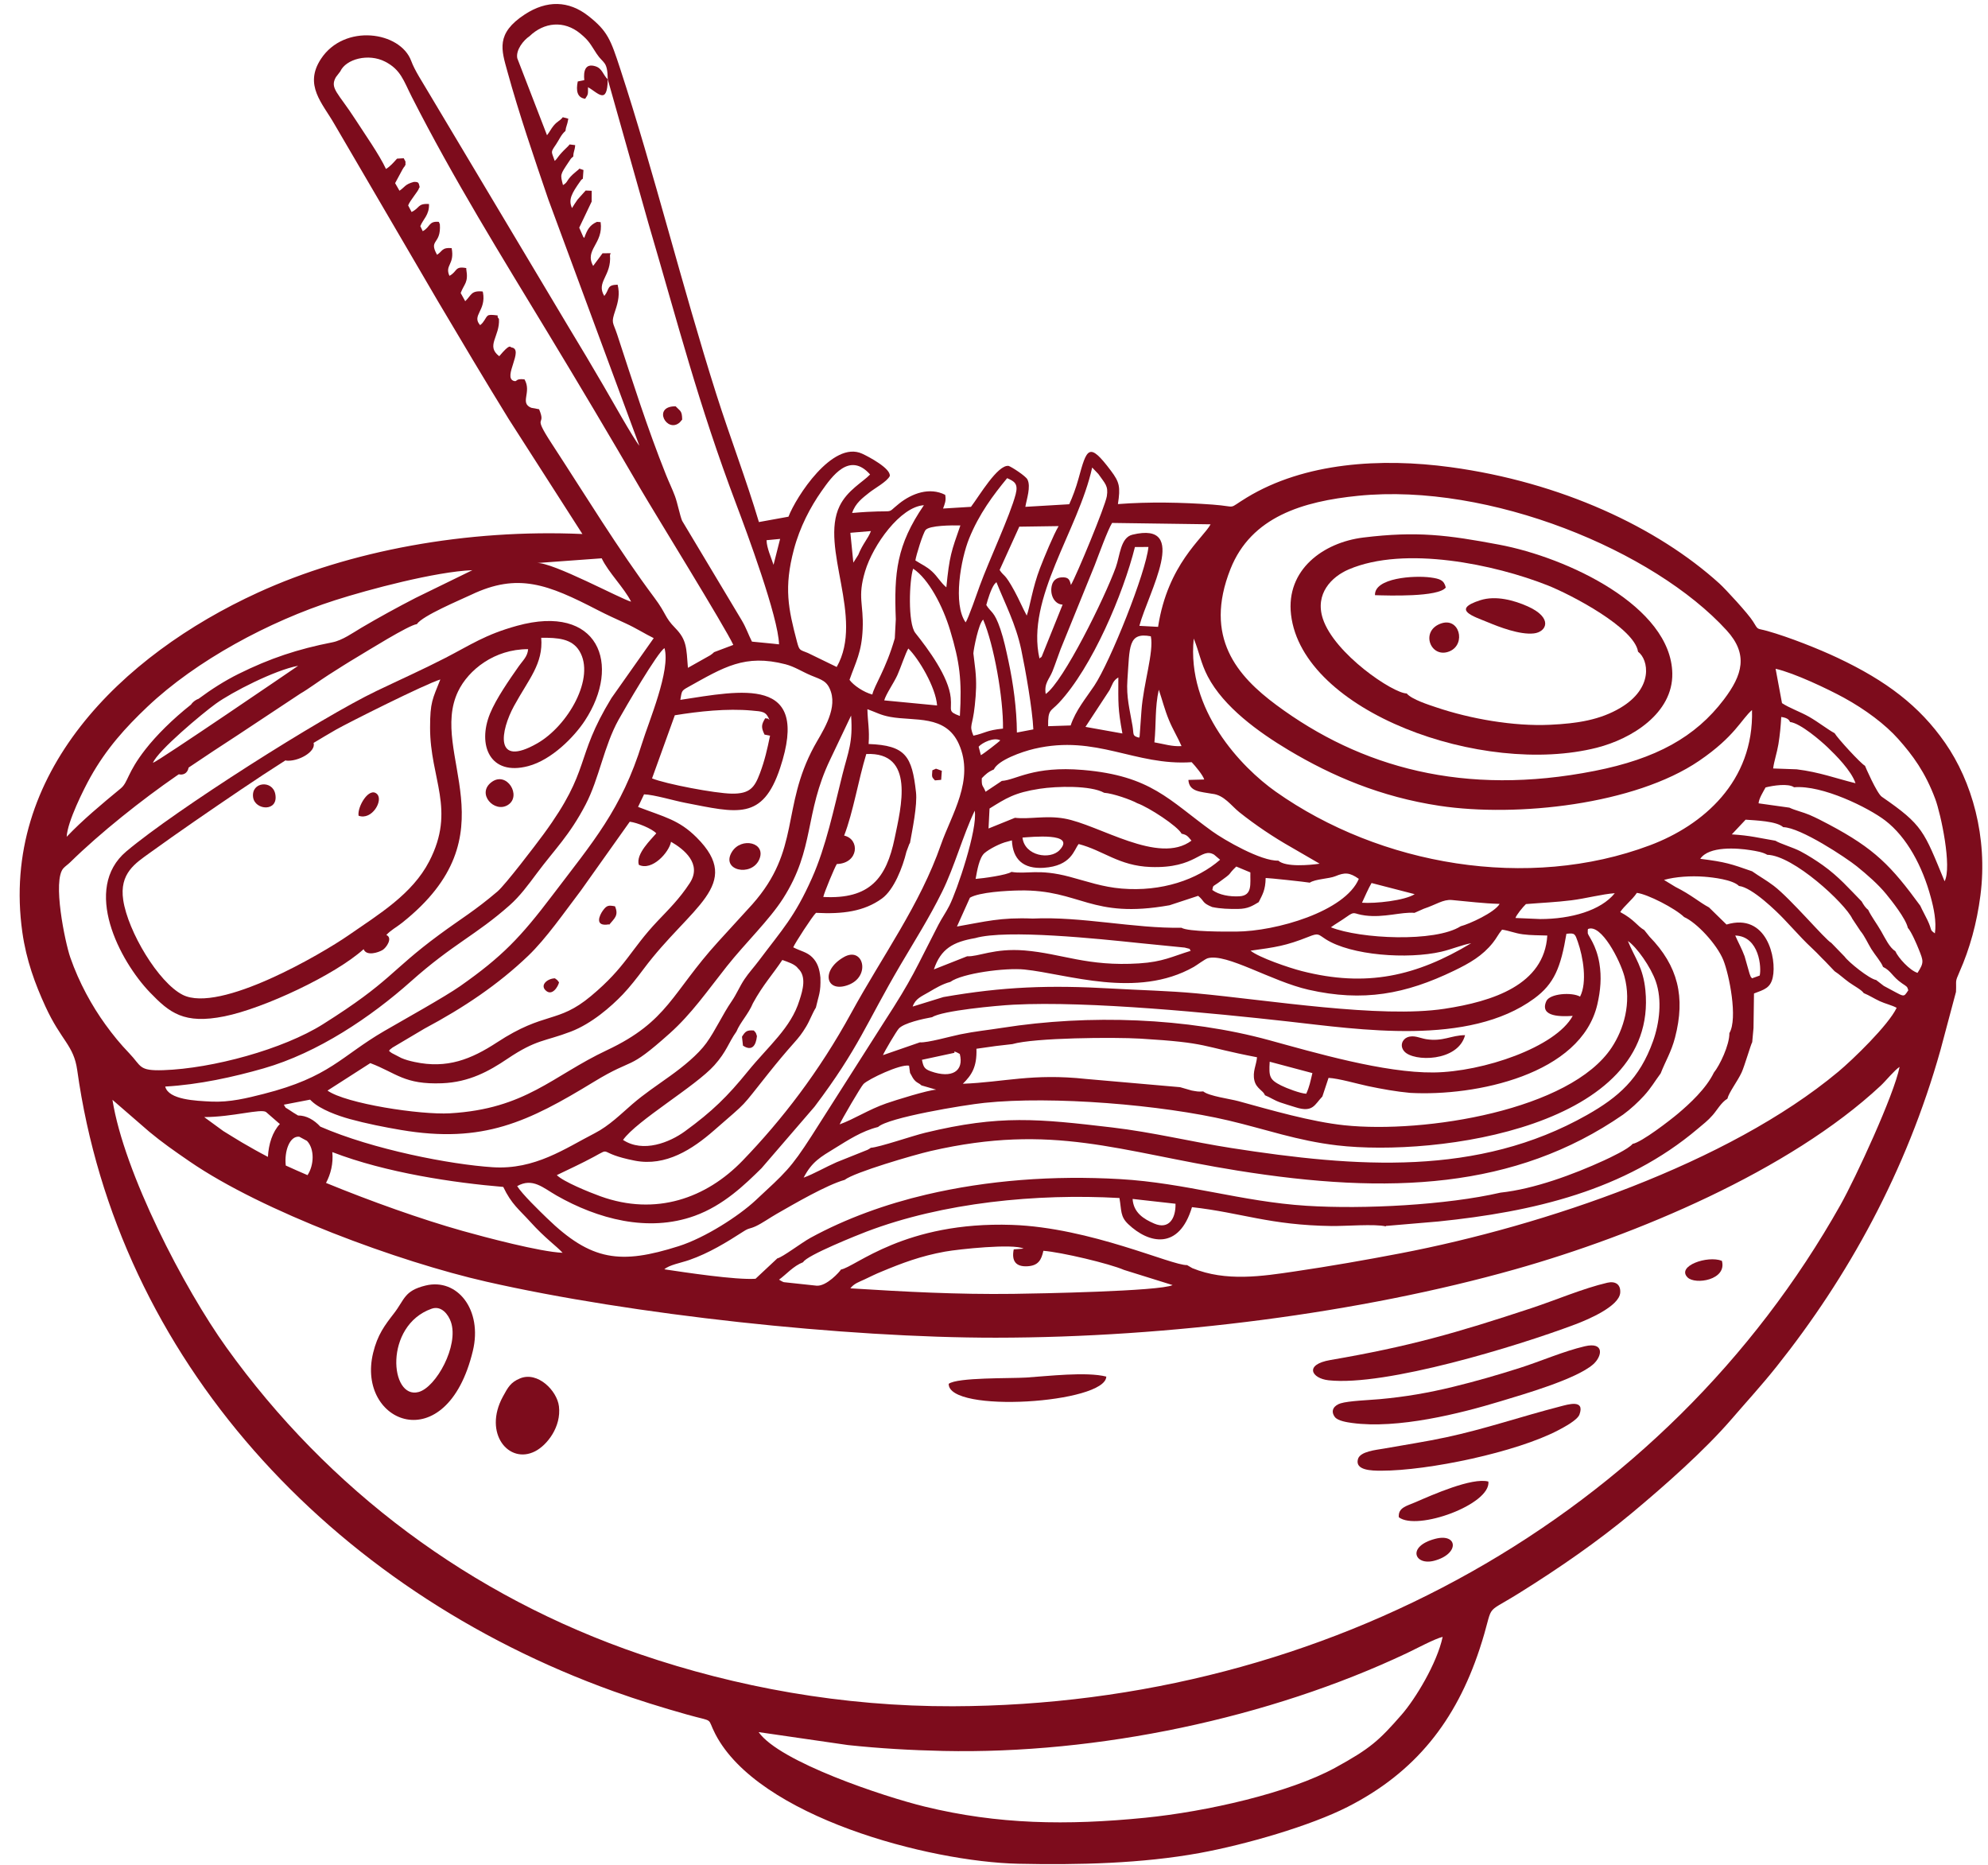 <?xml version="1.0" encoding="UTF-8" standalone="no"?><svg xmlns="http://www.w3.org/2000/svg" xmlns:xlink="http://www.w3.org/1999/xlink" fill="#7d0c1c" height="4651.9" preserveAspectRatio="xMidYMid meet" version="1" viewBox="3.0 170.2 4959.2 4651.9" width="4959.2" zoomAndPan="magnify"><g clip-rule="evenodd" fill-rule="evenodd" id="change1_1"><path d="M4855.38,2023.29c-64.44-92.81-147.45-155.28-268.21-212.27c-47.19-22.25-120.99-51.68-175.55-67.02 c-27.47-7.69-21.39-0.61-35.55-23.68c-11.68-19.02-68.7-80.89-83.92-94.72c-154.74-140.18-394.9-252.84-670.93-290.24 c-173.54-23.52-363.87-11.84-508.35,76.04c-50.74,30.82-19.5,22.17-84.93,17.37c-76.21-5.57-159.01-7.26-236.22-1.27 c6.62-43.1,3.96-54.6-17.32-83c-55.54-74.05-60.22-55.99-81.27,20.44c-6.08,22.05-14.38,44.45-22.88,62.94l-109.44,6.46 c3.03-18.71,14.46-50.58,5.12-68.37c-4.52-8.64-38.5-30.74-46.86-33.74c-27.35-3.58-72.83,74.35-93.91,102.11l-69.63,4.25 c4.32-11.98,8.12-19.93,5.28-34.2c-38.88-19.63-82.39-3.95-114.74,21.72c-38.17,30.32,2.09,13.21-117.37,23.55 c7.87-24.56,26.66-37.93,42.57-50.69c13.55-10.87,44.42-27.4,51.32-41.38c3.12-18.83-52.54-48.32-68.9-55.81 c-73.99-33.94-165.4,108.86-183.81,157.16l-73.73,13.37c-31.69-106.32-72.28-211.88-106.22-318.78 c-85.44-269.31-155.81-555.28-239.96-812.32c-23.58-72.01-31.16-93.45-79.26-131.22c-49.07-38.51-103.66-39.74-158.63-3.81 c-73.09,47.69-58.14,88.58-43.35,142.3c28.85,104.86,66.93,216.22,102.04,319.02L1598,1282.03 c-14.23-16.59-72.8-121.16-89.18-149.09c-28.74-49.15-57.52-98.02-87.35-146.9l-350.39-586.74 c-13.51-23.26-33.38-52.85-42.25-77.02c-27.07-73.8-166.86-94.06-225.28-5.03c-42.89,65.38,3.59,110.14,33.11,161.6l259.26,443.56 c59.73,100.76,115.08,194.02,175.88,292.69l184.04,287.05c-287.29-12.75-580.06,40.97-809.88,146.34 C305.55,1804.49,3,2099.53,58.71,2495.33c9.86,70.17,32.14,129.69,57.48,185c39.48,86.11,70.7,96.45,79.45,159.04 c100.38,718.59,629.38,1294.62,1337.63,1549.2c59.11,21.24,121.02,40.5,183.7,58.14c71.1,19.99,47.94,5.22,70.52,48.72 c107.12,206.66,532.7,318.41,755.41,323.37c150.17,3.34,309.67-0.65,452.51-26.74c115.63-21.14,276.24-67.75,369.16-114.98 c169.86-86.38,270.3-215.15,329.24-393.34c40.29-121.86,4.43-81.16,98.65-139.88c101.31-63.1,197.78-130.23,280.94-199.47 c82.05-68.37,181.52-156.14,249.48-234.99c37.74-43.85,73.85-82.89,111.77-130.46c178.45-223.81,323.99-487.02,409.07-789.95 l38.62-144.75c1.53-30.89-3.42-22.37,8.8-50.01c25.56-57.71,43.2-121.42,52.15-190.51 C4962.21,2257.63,4921.79,2118.87,4855.38,2023.29z M3072.55,1589.27c51.73-130.2,180.49-168.66,318.8-182.5 c327.82-32.78,737.26,136.65,918.86,335.67c54.56,59.79,39.73,111.02-6.87,172.49c-70.94,93.69-169.35,147.95-322.56,178.15 c-325.19,64.14-584.09-8.88-793.82-164.42C3090.04,1856.75,3004.66,1760.3,3072.55,1589.27z M3217.42,2041.12 c108.56,64.87,230.22,116.91,376.78,139c192.45,28.97,487.07-3,647.5-112.36c89.37-60.9,104.83-103.22,131.79-126.54 c4.97,178.42-122.47,287.71-254.61,337.32c-304.23,114.27-672.97,50.3-933.59-133.84c-85.97-60.76-222.65-203.82-204.43-381.82 c13.75,33.48,17.47,61.1,35.03,94.61C3055.68,1933.53,3141.95,1995.97,3217.42,2041.12z M2566.65,3328.51 c26.55-1.69,34.16-15.8,39.12-38.53c45.32,3.5,164.52,31.82,201.22,47.69l121.15,37.81c-31.46,15.4-336.3,21.14-397.18,21.9 c-139.81,1.81-270.94-5.27-406.68-13.79c9.23-12.18,22.17-16.03,35.62-22.37c15.54-7.29,27.36-13.41,42.36-19.4 c50.51-21.1,97.75-38.94,158.15-49.81c33.97-6.11,169.93-20.56,195.95-7.49l-24.54,1.89 C2525.88,3315.95,2537.5,3330.36,2566.65,3328.51z M2527.11,3225.35c-267.05-9-390.14,105.01-426.23,111.33 c-3.42,5.83-35.91,42.07-60.67,40.34l-81.72-8.76c-1.07-0.34-2.1-0.73-3.12-1.15l-6.02-3.3c-0.74-0.4-2.04-1.15-2.91-1.93 c17.92-12.88,35.37-33.9,60.03-43.46c8.18-17.02,139.81-69.32,157.81-76.16c191.05-72.74,424.59-95.54,631.26-83.92 c5.52,31.65,1.73,45.92,21.85,65.09c51.58,49.08,126.78,65.51,159.1-42.31c124.24,13.94,192.87,44.89,348.55,47.07 c32.77,0.42,108.57-5.62,134.41,0.8c0.93-0.5,2.42-2.11,2.97-1.19l128.72-10.95c236.06-24.16,464.77-76.81,647.15-231.32 c14.75-12.57,24.44-19.45,37.32-34.17c10.6-12.02,21.24-31.73,36.54-40.73c3.71-15.8,25.64-44.03,35.59-65.79 c6.8-14.76,22.98-70.06,26.28-75.24l3.23-35.23l1.19-86.19c25.83-9.72,41.01-13.72,46.82-40.04 c10.45-47.69-15.07-162.25-115.33-131.93l-43.7-42.72c-23.9-12.61-43.92-31.17-83.73-51.14l-28.58-17.42 c28.39-7.99,67.2-10.56,100.51-7.99c21.98,1.65,71.21,7.41,86.55,23.09c33.01,3.46,94.72,64.18,111.54,81.86 c16.33,17.15,29.87,31.89,46.11,49.14c16.96,17.96,30.05,28.37,49.61,49.31c11.11,10.57,20.97,22.06,31.34,32.39 c12.13,7.81,22.8,18.14,36.03,27.68c11.03,7.99,31.58,18.86,36.54,26.81c14.53,5.96,24.53,12.92,39.81,20.07 c13.6,6.38,31.13,10.3,42.36,16.63c-20.61,43.51-110.43,130.16-145.77,159.55c-274.44,228.92-734.36,384.21-1091.68,452.76 c-86.76,16.64-175.65,32.21-264.34,45.27c-80.08,11.8-171.27,26.21-255.18-8.23l-13.15-7.65 C2926.91,3327.4,2722.96,3231.9,2527.11,3225.35z M1910.18,2002.47l13.77,2.66c-7.16,34.58-13.07,61.2-25.35,93.99 c-13.38,35.54-25.01,51.3-70.4,50.6c-41.43-0.66-164.11-24.02-198.65-38.01l56.8-157.47c60.28-9.8,129.87-17.37,191.72-11.76 c27.86,2.5,35.67,1.99,44.49,23.51c-6.43-5.27-1.04-2.53-10.69-4.3C1902.36,1977.57,1901.13,1983.91,1910.18,2002.47z M1604.76,2023.79c-51.12,165.21-123.25,246.94-223.85,379.66c-78.88,104.1-125.19,152.87-230.17,226.49 c-38.04,26.68-142.05,84.46-189.61,112.14c-108.26,63.01-134.49,114.35-300.5,156.59c-40.56,10.29-84.54,21.4-130.88,19.13 c-38.56-1.92-106.32-4.46-114.61-37.47c84.36-4.73,170.79-23.94,245.48-45.34c135.58-38.81,268.06-128.47,367.25-216.8 c105.61-94.12,161.97-115.06,246.58-190.14c25.56-22.67,45.68-50.03,67.58-79.43c45.03-60.45,81.57-94.46,121.96-171.92 c33.8-64.87,45.5-145.52,82.21-211.51c15.05-27.06,98.02-169.7,114.44-178.34C1676.25,1841.89,1621.7,1969.07,1604.76,2023.79z M1596.59,2327.25c33.04,16.14,75.46-31.04,80.34-57.48c31.48,18.1,78.3,54.72,46.7,103.1c-25.73,39.34-52.3,65.21-80.14,94.56 c-68.22,71.9-78.07,113.55-166.29,187.18c-83.62,69.82-114.25,36.96-234.08,115.36c-64.8,42.34-124.62,66.51-205.84,49.06 c-11.83-2.53-22.74-5.37-33.19-9.92l-23.69-12.3c-4.56-3.14-4.23-2.99-7.03-5.72c4.19-4.57,0.53-1.91,8.87-8.07l79.75-47.29 c97.43-51.93,183.59-109.68,258.9-181.84c44.58-42.74,90.11-108.48,131.25-162.59L1574,2219.74c19.2,2.42,55.42,17.32,66.14,28.97 C1627.9,2263.47,1588.35,2300.09,1596.59,2327.25z M2374.64,1910.63c-4.98-52.23-55.75-120.9-88.2-161.55 c-19.21-24.1-15.21-132.45-5.5-160.5c38.82,25.67,74.03,93.6,92.11,153.39c24.24,80.17,29.71,124.78,24.44,214.05 C2366.29,1944.37,2377.77,1943.44,2374.64,1910.63z M2340.65,1929.77l-131.88-12.65c4.34-15.66,23.48-42.8,32.68-62.71 c7.46-16.17,20.96-56.69,27.45-66.67C2294.19,1812.22,2337.27,1883.93,2340.65,1929.77z M2223.73,1958.32 c60.25,11.11,138.11-6.26,171.17,67.52c39.97,89.26-18.79,176.8-44.6,250.97c-52.36,150.44-145.8,277.33-223.66,419.7 c-80.34,146.94-173.33,267.11-270.97,368.36c-90.63,94-216.6,139.03-354.79,89.15c-26.62-9.6-92.63-36.24-108.84-52.83 c31.37-15.22,61.05-28.67,92.81-45.85c46.5-25.2,5.72-9.1,101.41,9.77c77.87,15.32,144.81-28.97,198.09-75.56 c88.89-77.65,62.51-50.79,135.68-142.29c22.44-28.13,41.4-50.8,63.43-75.58c12.97-14.6,19.69-22.95,30.52-40.85 c9.14-15.06,15.7-33.78,24.29-47.35c7.07-31.74,12.53-37.32,11.3-74.93c-2.18-22.13-7.39-37.55-20.17-50.49 c-13.31-13.49-29.45-15.53-47.64-25.05c4.19-10.29,48.41-78.54,56.83-85.97c66.42,3.54,119.9-3.46,164.34-35.61 c30.2-21.88,51.82-77.78,61.27-116.99l6.98-18.71c0.42-0.8,1.16-2.11,1.86-3.06c5.49-31.17,18.82-94.5,14.93-126.85 c-9.95-88.66-25.02-116.55-118.15-119.89c2.6-36.59-2.34-54.76-3.02-86.85C2189.54,1947.3,2199.55,1953.85,2223.73,1958.32z M1557.22,3013.45c34.46-48.61,180.79-133.65,227.74-186.14c31.1-34.81,35-55.92,55.09-84.15c9.74-23.56,29.8-43.27,41.25-70.82 c25.32-46.19,48.71-70.87,73.24-107.75c12.86,4.72,31.63,10.18,39.33,21.16c21.5,19.87,11.89,53.84,3.38,79.54 c-21.06,68.75-77.18,113.63-129.17,177.65c-50.02,61.61-88.13,99.26-156.65,149.1C1673.7,3019.52,1607.5,3046.42,1557.22,3013.45z M2234.75,2261.01c-20.44,99.07-61.38,152.75-178.01,146.41c2.49-11.62,28.25-73.64,33.74-82.13c54.61-1.65,58.32-61.98,18.3-70.94 c22.62-58.52,35.39-138.53,55.22-203.47C2286.78,2045.31,2250.63,2184,2234.75,2261.01z M2104.46,2102.33 c-21.45,85.12-40.63,178.81-75.86,257.86c-43.37,97.32-73.84,127.8-132.05,205.47c-13.03,17.39-25.41,30.51-36.43,46.96 c-11.95,17.82-19.66,37.12-32.12,55.22c-22.19,32.13-40.51,72.98-62.89,103.87c-21.38,29.51-58.93,59.53-89.37,81.43 c-36.85,26.55-64.18,44.27-95.56,71.21c-27.21,23.43-57.17,53.71-94.15,72.66c-72.88,37.31-148.38,91.26-253.59,84.54 c-105.83-6.73-299.65-44.29-430.4-101.29c-15.11-16.43-34.63-28.04-55.54-27.78c-7.95-4.64-15.46-9.36-22.41-14.19 c-12.89-8.96-4.97-0.12-13.06-12.73l65.48-12.6c0.61,0.57,3.48,3.38,4.32,4.15c21.89,20.52,64.94,36.04,94.94,44.27 c40.89,11.25,85.46,20.09,127.53,27.24c205.1,34.71,317.8-20.55,481.29-120.21c104.43-63.63,80.07-23.35,188.98-120.69 c54.67-48.84,93.97-106.02,142.48-167.24c46.53-58.68,106.01-115.4,140.42-169.34c79.71-124.96,52.49-211.01,117.64-346.88 l51.98-109.26C2131.01,2022.56,2119.08,2044.23,2104.46,2102.33z M770.12,3101.29c-18.88-8.1-37.03-16.13-54.26-24.01 c-4.04-35.88,9.79-74.51,33.72-71.81c6.25,3.52,12.61,6.98,19.17,10.33C788,3035.82,786.68,3076.29,770.12,3101.29z M666.7,2943.86 l31.87,27.78c0.85,0.68,1.77,1.32,2.64,1.99c-18.58,19.72-28.27,50.47-29.88,82.08c-22.31-11.54-43.4-23.5-64.53-35.81 c-16.05-9.37-32.15-19.86-46.89-28.69l-47.58-34.75C582.97,2956.38,654.03,2934.75,666.7,2943.86z M831.98,3043.79 c134.41,51.93,305.25,76.74,426.42,86.86c20.7,43.39,39.66,56.33,67.52,87.16c37.09,41.07,64.91,59.99,80.53,77.12 c-55.69-2.19-193.85-38.92-249.82-54.64c-102.35-28.77-229.45-74.09-340.37-119.63C828,3098.77,834.76,3071.93,831.98,3043.79z M1367.24,3208.32c-18.27-17.72-61.9-59.8-74.09-79.7c38.61-21.68,64.57,4.3,98.41,23.59c101.76,57.96,227.65,92.65,344.04,50.69 c72.61-26.17,126.01-78.51,167.05-118.86l132.35-153.55c110.81-146.91,128.57-207.73,214.29-353.53 c34.73-59.06,71.48-116.9,103.77-182.22c31.24-63.25,51.64-139.93,81.48-202.51c7.86,45.8-44.4,199.78-63.21,236.79 c-9.13,17.92-18.39,30.4-27.5,47.96c-57.97,112.09-62.14,129.77-136.67,244.43l-179.2,281.49 c-53.08,82.58-66.18,92.53-140.3,161.46c-41.84,38.94-125.61,93.08-191.7,114.09C1551.42,3324.32,1478.26,3316.11,1367.24,3208.32z M2436.13,1841.61l-4.98-41.85c0.71-11.18,12.76-73.66,24.36-84.16c27.06,62.92,50.62,196.94,49.52,271.89 c-42.13,4.22-43.47,11.21-73.84,17.64c-11.26-27.63-2.13-21.22,3.54-75.72C2438.1,1897.3,2439.38,1873.32,2436.13,1841.61z M2732.55,1880.85c-20.64,30.86-46.04,60.87-58.75,98.79l-56.18,1.85c-0.66-42.7,6.23-36.16,26.63-57.95 c83.32-88.92,160.97-272.95,189.9-388.92l33.68-0.18C2861.94,1597.25,2772.54,1821.02,2732.55,1880.85z M2873.84,1757.26 c7.96,39.12-18.64,118.54-23.4,185.72l-4.58,64.06c-0.15-0.54-0.69,2.11-1.17,3.12c-18-4.69-12.85-7.23-16.53-29.21 c-6.85-40.47-15.88-72.02-12.76-115.06C2821.32,1783.25,2816.65,1746.47,2873.84,1757.26z M2802.9,1999.67l-92.13-16.49 l60.13-91.76c7.12-13.41,8.15-23.56,21.86-31.47C2792.71,1925.89,2791.3,1936.41,2802.9,1999.67z M2975.71,2071.26 c8.74,9.03,28.45,32.73,31.28,43.18l-39.46,1.05c1.89,29.9,30.28,29.21,59.34,34.58c29.48,2.74,47.72,29.98,67.55,45.82 c40.09,32.01,86.06,62.87,130.61,88.02l69.92,40.55c-24.9,3.65-85,9.03-103.18-7.69c-42.69,1.84-135.22-51.76-164.89-73.16 c-107.87-77.83-152.55-138.49-322.25-152.95c-124.5-10.6-166.92,25.06-202.51,27.29l-40.54,27.05 c-6.57-17.07-10.13-10.99-9.43-33.74c9.73-10.03,16.09-15.92,30.07-21.86c10.42-23.1,69.14-44.11,101.01-51.58 C2738.19,2001.62,2833.89,2080.89,2975.71,2071.26z M2882.73,2021.8c4.68-46.12,0.95-86.77,10.97-131.27 c8.93,26.25,14.34,49.11,25.32,75.7c9.65,23.41,22.61,44.27,31.37,64.9C2926.41,2032.71,2905.77,2025.6,2882.73,2021.8z M3408.45,2453.64c47.45,6.08,90.45-9.38,123.09-6.58l23.09-10.22c30.89-10.19,48.18-23.78,70.16-21.79 c41.35,3.69,77.29,8.5,119.17,9.65c-12.44,21.62-76.24,50.41-97.13,55.75c-63.77,40.57-250.59,31.71-323.82,2.62 c11.54-8.46,25.13-16.07,38.2-25.41C3384.58,2441.07,3377.09,2449.65,3408.45,2453.64z M3400.61,2421.79 c5.76-12.37,16.51-36.97,23.82-49.15l107.6,27.82C3507.23,2416.45,3433.03,2424.32,3400.61,2421.79z M4107.55,2640.17 c-5.61-57.46-26.51-80.85-43.7-122.89c22.02,14.98,57.07,64.75,69.63,100.72c16.21,46.42,9.22,103.76-6.73,148.67 c-33.55,94.34-86.91,140.45-164.97,184.6c-272.14,153.98-575.03,130.9-886.6,82.47c-99.12-15.41-196.28-39.47-298.04-51.42 c-183.52-21.48-279.59-31.97-466.16,13.22c-32.65,7.88-113.95,36.12-135.79,37.51c-2.31,1.73-3.15,2.62-8.14,5.11l-76.97,30.82 c-27.14,11.84-57.67,29.63-82.36,38.55c20.77-39.85,41.89-51.34,78.75-73.93c31.15-19.07,66.26-42.46,106.94-52.42 c25.14-23.74,213.9-54.8,264.97-60.18c169.71-17.82,442.84,4.73,609.25,43.97c92.57,21.78,171.18,50.41,271.17,62.09 C3587.94,3056.14,4140.95,2980.48,4107.55,2640.17z M3926.25,2704.04c-42.57,78.24-223.93,139.8-346.96,141.13 c-123.43,1.35-297.36-49.64-410.33-80.54c-204.35-55.95-449.45-64.83-665.08-30.9c-37.62,5.92-67.91,8.72-105.57,16.41 c-22.8,4.61-82.39,21.56-100.56,19.89l-92.15,31.91c3.84-9.61,33.46-59.57,39.57-66.28c12.53-13.84,60.45-24.41,83.25-28.41 c24.71-16.36,161.83-29.01,202.4-31.12c188.8-9.83,499.92,21.18,684.74,41.77c177.65,19.75,450.99,62.9,614.53-57.14 c50.21-36.84,66.36-77.61,80.43-161.4c21.29-2.73,21.52,0.35,28.32,19.56c13.6,38.43,23.9,101.6,5.75,137.04 c-20.74-11.6-75.82-7.73-84.25,11.45C3842.48,2707.91,3900.01,2705.73,3926.25,2704.04z M3276.86,2846.75 c-5.3,21.75-6.95,32.77-15.36,51.46c-14.6-0.51-49.43-13.88-62.61-20.52c-29-14.68-30.82-22.02-28.55-59.3L3276.86,2846.75z M2397.26,2799.03c10.87,42.54-19.3,62.09-72.17,43.3c-16.66-5.91-18.64-11.53-22.22-28.74l81.43-17.52 C2384.42,2796.07,2377.88,2787.96,2397.26,2799.03z M2270.67,2828.2l2.54,18.16c4.19,6.69,5.76,11.84,10.45,17.22 c7.55,8.64,10.27,6.73,17.92,13.83l36.85,10.65c-21.23,1.15-101.47,26.25-124.72,34.31c-44.13,15.4-80.14,39.31-116.18,52.26 c3.77-9.92,53.33-94.68,59.53-100.76C2169.88,2861.4,2248.43,2823.96,2270.67,2828.2z M4023.6,2782.74 c-102.93,156.47-466.56,215.15-666.8,194.17c-83.38-8.76-183.07-37.85-264.98-60.29c-20.14-5.5-73.22-12.42-87.24-24.18 c-13.33,1.08-15.02,0.08-28.77-2.19l-29.06-8.38l-233.74-20.44c-135.1-14.63-205.96,8.12-308.12,11.92 c21.66-21.32,35.51-41.69,33.89-87.3l48.71-6.88l40.9-4.73c55-16.03,254.01-17.56,319.22-13.65 c174.05,10.5,147.07,18.79,291.13,46.47c-1.65,19.48-11.65,36.19-6.6,57.78c4.85,20.84,22.29,24.94,26.25,36.94 c14.05,5.64,22.28,12.26,38.31,17.94c10.99,3.89,26.75,8.46,38.65,12.22c43.23,13.69,46.92-6.83,66.39-26.98l15.39-46.46 c25.43,1.27,71.75,14.88,98.85,20.6c34,7.11,70.34,13.71,104.65,16.79c163.24,9.06,426.75-45.54,467.13-221.03 c7.76-33.86,10.94-67.33,4.95-102.64c-7.8-45.58-27.09-66.9-28.9-74.35v-8c0-0.54,0.24-1.87,0.65-2.72 c33.05-13.75,80.02,78.47,90.7,117.94C4073.34,2672.41,4053.48,2737.32,4023.6,2782.74z M3845.33,2462.52l-61.92-2.66 c2.43-7.68,18.52-27.51,26.18-34.69c39.07-3.23,74.42-4.57,113.35-9.42c35.59-4.41,76.36-15.44,108.26-17.68 C3996.53,2441.27,3921.83,2462.52,3845.33,2462.52z M3801.68,2500.56c21.24,2.84,40.09,2.16,61.17,3.08 c-7.54,122.97-135.8,164.4-256.7,182.72c-160.31,24.33-438.61-21.86-619.02-38.53c-69.44-6.43-139.69-7.88-209.97-11.96 c-156.4-9-271.74-4.84-420.81,21.22l-76.64,23.7c7.02-20.32,22.33-25.4,40.96-36.4c15.69-9.3,33.41-20.01,52.99-25.09 c29.5-21.7,137.69-35.73,184.93-30.92c106.64,10.91,280.2,74.08,422.43-6.5c7.49-4.27,28.25-19.87,34.93-21.68 c47.15-12.95,158.59,57.6,251.35,78.62c136.31,30.93,241.75,10.99,362.6-47.31c39.39-18.98,71.12-37.24,97.03-69.71 c10.31-12.87,12.76-20.48,23.1-32.86C3768.55,2491.61,3781.39,2497.87,3801.68,2500.56z M2973.53,2541.72 c-46.53,14.17-69.44,27.59-128.84,31.39c-129.63,8.3-192.57-24.59-285.74-32.25c-75.76-6.22-116.27,16.29-143.22,14.46l-83.1,32.81 c17.2-51.6,48.17-68.59,103.02-78.08c78.28-22.59,309.7,1.97,408.3,12.26l114.38,11.38 C2981.89,2539.91,2965.33,2534.53,2973.53,2541.72z M3122.54,2541.41c62.72-8.69,87.96-12.02,144.72-34.66 c25.32-10.11,23.48-6.34,42.51,5.88c63.48,40.73,204.34,50.71,288.62,31.36c24.83-5.69,53.29-17.57,74.51-21.14 c-136.58,82.08-260.96,110.75-422.7,69.36C3217.84,2583.91,3143.76,2558.55,3122.54,2541.41z M3086.92,2493.8 c-26.27,0.15-119.84,0.73-136.88-9.64c-116.32,2.33-249.66-28.59-370.52-22.87c-81.03-3.31-118.76,7.61-189.33,19.87l32.36-71.9 c23.72-13.87,91.13-17.52,124.2-18.06c152.4-2.39,176.66,72.04,373.83,36.89l71.32-23.48c16.77,13.8,8.69,17.06,34.87,27.93 c21.51,4.47,41.8,4.96,64.32,4.77c25.25-0.23,36.31-7.83,51.76-16.91c9.41-18.76,16.84-29.74,17.44-60.3 c7.39-0.14,100.03,9.81,110.06,11.66c13.91-9.34,47.99-9.5,64.02-16.19c23.03-9.6,35.12-9.68,58.3,6.69 C3358.3,2443.81,3185.79,2493.22,3086.92,2493.8z M2458.84,2298.05c11.75-10.18,39.7-24.78,57.19-28.67l11.21-3.11 c2.22,47.61,28.6,71.66,79.15,68.43c69.69-4.49,75.55-44.88,87.38-59.29c61.95,16.13,100.26,54.3,179.18,57.26 c115.09,4.26,125.43-50.19,158.71-30.74l14.94,12.67c-57.16,49.84-146.01,80.28-245.77,71.89c-47.69-4.03-85.47-17.63-129.66-29.43 c-77.32-20.7-107.12-5.7-145.08-12.18c-11,7.91-71.26,16.22-89.36,17.52C2440.49,2341.36,2445.88,2309.31,2458.84,2298.05z M2444.3,2032.67c8.72-10.07,37.96-24.32,53.99-15.88c-3.45,4.11-42.42,34.24-48.44,36.93L2444.3,2032.67z M2534.89,2209.98 l-65.94,26.67l2.52-49.81c41.22-25.55,61.86-39.58,124.93-49.26c43.11-6.62,127.26-8.76,161,9.99 c22.17,1.53,67.4,17.44,82.69,26.09c28.32,9.91,100.87,57.22,110.48,76c13.49,2.8,15.61,6.61,24.63,17.3 c-81.88,61.48-230.79-40.19-317.57-55.25C2611.38,2203.67,2571.32,2214.09,2534.89,2209.98z M2646.16,2290.56 c-23.63,24.94-87.26,14.68-92.51-31.27C2574.16,2258.05,2688.78,2245.56,2646.16,2290.56z M3094.85,2405.76 c-23.66,1.43-51.04-3.26-67.61-15.71c2.51-12.5,0.59-7.8,14.26-17.6c42-30.2,19.8-16.33,45.47-40.92l35.16,14.68 C3121.43,2374.52,3127.93,2403.85,3094.85,2405.76z M2539.72,1997.32c-0.39-59.45-9.22-123.24-21.12-178.58 c-5.82-27.01-11.32-53.53-20.05-79.35c-15.33-45.31-22.98-40.31-35.18-60.14c3.51-13.29,11.77-40.43,20.44-52.1l4.82-4.92 c21.27,53.29,48.42,104.49,61.87,168.07c10.4,49.2,28.09,149.68,30.23,199.17L2539.72,1997.32z M1722.68,3312.83 c48.83-17.03,92.9-44,135.08-71.2c14.41-9.3,14.5-5.58,30.56-12.95c15.13-6.96,36.26-21.76,52.49-31.02 c45.17-25.81,123.76-71.7,169.24-84.58c23.9-18.86,173.13-62.47,214.71-72.01c305.95-70.28,467.69,1.15,765.27,48.84 c377.62,60.56,692.38,46.77,961.94-139.64c18.4-13.29,38.43-31.97,52.27-47.23c18.37-20.33,24.98-33.32,41.46-55.64 c12.1-31.05,26.42-53.38,35.77-89.23c26.4-101.18,7.49-178.61-63.59-251.67L4104.7,2490c-17.89-10.27-24.39-25.94-59.94-44.92 c9.95-15.53,29.05-29.36,41.53-47.84c26.79,3.22,95.26,38.46,117.89,60.32c31.48,13.87,81.75,67.71,97.79,107.37 c14.43,35.63,36.7,145.56,15.09,182.14c0.41,29.86-24.45,81.05-38.67,98.41c-19.29,40.12-60.9,78.16-89.66,102.45 c-18.79,15.83-90.11,71.25-113.16,75.43c-9.8,12.57-57.37,34.9-71.75,41.46c-75.19,34.47-173.67,71.13-257.76,80.09 c-133.78,30.86-340.85,41.88-484.3,32.77c-161.27-10.22-300.74-57.03-464.88-66.51c-166.32-9.61-329.96,2.77-482.95,38.57 c-100.42,23.48-201.22,59.76-289.22,107.95c-22.22,12.14-69.98,48.65-82.56,51.14l-54.44,50.92 c-48.99,3.38-176.12-15.95-227.49-23.6C1672.15,3325.21,1701.6,3320.18,1722.68,3312.83z M2882.39,3222.11 c-26.28-11.27-51.86-27.24-54.04-61.48l107.03,11.98C2936.29,3209.39,2918.8,3237.71,2882.39,3222.11z M4331.66,2503.59 c60.79,1.85,65.72,81.58,60.99,99.88l-19.06,6.84c-4.34-5.64-2.24-0.69-6.23-11.53l-12.34-43.46 C4347.41,2534.81,4340.19,2523.24,4331.66,2503.59z M2777.16,1474.52l245.78,3.42c-18.79,34.73-106.98,99.41-131.04,255.76 l-46.68-2.49c22.49-83.47,127.2-262.27-17.34-227.38c-29.86,7.19-30.89,52.19-41.5,81.46c-27.47,75.82-130.92,285.6-174.8,315.88 c-4.34-27.09,8.81-36.32,16.99-56.87c7.76-19.49,13.25-36.94,20.2-55.04l84.93-209 C2743.58,1554.83,2765.83,1492.96,2777.16,1474.52z M2727.51,1336.33l15.42,16.1c16.65,23.98,25.22,29.4,21.18,55.26 c-3.81,24.48-75.5,197.64-89.61,221.54c-3.2-12.87-5.37-20.32-24.26-18.86c-13.15,1.02-20.2,8.83-22.97,18.52 c-6.62,23.13,5.4,48.64,26.51,49.38l-52.03,129.31c-0.62,0.72-2.3,3.38-2.78,2.6c-0.45-0.74-1.85,1.85-2.88,2.62 C2561.65,1662.31,2692.74,1494.03,2727.51,1336.33z M2643.82,1482.43c-12.68,21.14-36.01,77.73-46.34,104.57 c-19.06,49.49-25.26,97.1-33.22,118.59c-10.82-19.91-18.99-39.98-30.43-60.92c-25.55-46.83-25.67-35.11-37.2-52.79l49.07-108.02 L2643.82,1482.43z M2515.4,1362.84c17.83,7.96,28.18,13.45,21.26,40.09c-13.83,53.02-66.38,164.62-89.52,228.18 c-6.54,17.99-28.22,81.11-35.29,91.48c-32.35-45.53-11.95-158.28,8.72-209.31C2445.38,1451.91,2480.88,1404.76,2515.4,1362.84z M2398.77,1480.7c-22.76,65.01-27.29,76.08-35.03,154.45c-13.92-11.41-22.08-27.06-35.32-39.2c-14.6-13.41-23.03-15.8-41.92-27.86 c1.76-13.03,18.9-67.83,25.41-75.9C2321.5,1480.39,2378.12,1480.36,2398.77,1480.7z M2307.76,1430.29 c-68.22,99.56-74.62,168.2-70.13,284.51l-2.52,47.49c-21.98,76.9-50.93,117.4-56.05,140.23c-21.63-5.7-47.13-23.02-56.91-36.63 c15.66-44.73,30.38-68.55,32.84-126.95c2.64-63.22-13.57-78.32,6-143.65C2180.83,1529.08,2249.09,1434.09,2307.76,1430.29z M2175.62,1494.81c-7.23,19.17-20.04,30.62-31.61,59.37l-12.29,19.37l-7.43-74.45L2175.62,1494.81z M1983.34,1540.96 c14.91-56.42,41.44-106.38,69.05-145.68c25.8-36.66,69.75-99.52,121.14-41.62c-18.25,19.06-56.88,39.28-76.04,78.67 c-50.39,103.59,62.41,278.79-7.26,401.45l-71.92-34.93c-20.23-8.46-21.06-4.89-27.21-28.13 C1969.32,1688.36,1958.29,1635.76,1983.34,1540.96z M2026.01,1854.84c26.46,11.03,40.86,13.25,49.88,41.15 c15.48,47.77-24.87,104.34-41.97,135.99c-82.89,153.41-32.9,256.93-154.22,393.81l-85.26,93.38 c-115.9,127.38-124.18,198.36-277.5,270.48c-136.51,64.22-202.04,146.4-391.58,157.4c-73.7,4.26-259.62-24.14-305.38-56.69 l106.77-68.51c65.79,24.98,84.58,53.83,178.75,50.25c68.22-2.6,118.07-30.54,163.06-60.86c73.36-49.42,92.9-42.88,158.38-67.95 c51.92-19.87,100.3-62.09,129.59-92.72c17.04-17.84,35.49-41.35,51.89-63.34c116.86-156.51,251.04-209.77,132.32-328.24 c-44.22-44.11-79.92-50.75-146.05-76.16l14.95-31.39c25.41,0.93,74.08,15.64,102.36,21.1c130.16,25.24,193.29,45.07,237.05-86.81 c76.82-231.44-97.12-193.01-248.88-169.93c3.78-21.87,2.3-22.41,18.94-31.67c89.48-49.83,141.79-83.19,243.25-57.1 C1984.87,1832.85,2004.11,1845.64,2026.01,1854.84z M1949.05,1514.36l-16.41,64.63c-5.99-18.6-17.01-42.03-17.43-61.4 L1949.05,1514.36z M1542.48,1004.2c-10.57-32.05-15.57-27-4.55-59.75c7.43-22.13,11.54-41.46,5.74-64.22 c-28.07,0.74-19.42,11.15-33.2,28.21c-21.54-34.93,18.7-49.79,14.13-102.02l1.76-4.65l-20.32,0.2l-23.34,31.51 c-22.59-40.69,26.03-55.07,18.61-109.22l-9.17-0.72c-18.39,8.22-24.39,19.68-31.7,40.16c-0.84-0.85-1.89-1.88-2.46-2.58 l-10.09-23.03l31-65.01l0.13-27.01l-15.08-0.66l-19.97,22.25c-4.88,6.76-10.18,15.13-14.05,21.46 c-9.91-20.71-0.44-37.11,20.44-66.62c4.38-6.18,1.37-2.42,6.57-6.62l1.53-21.62l-10.13-3.43c-4.05,4.07-0.21,0.77-7.19,6.43 c-28.31,22.86-18.69,25.85-33.76,34.62c-7.06-27.2-7.19-25.41,14.35-57.88c5.91-8.9,4.53-7.75,11.32-13.41 c0.47-13.79,3.48-12.86,4.8-28.39l-13.99-1.73c-2.9,3.53-2.49,3.34-6.51,7.15c-24.06,22.83-21.93,26.2-30.59,33.95 c-8.24-24.74-11.29-19.93,3.27-41.19c7.43-10.91,13.06-25.06,23.44-33.46c1.28-11.92,4.61-14.03,7.22-30.64l-13.79-3.68 c-8.45,10.59-12.68,8.74-23.3,21.59c-5.67,6.87-9.5,14.99-16.08,23.37l-74.15-191.99c-4.1-20.67,15.46-45.03,30.56-55.07 c35.93-34.74,85.98-40.27,126.75-6.49c22.64,18.76,24.62,25.97,40.79,50.45c16.81,25.44,26.88,16.98,27.63,63.72l101.38,359.02 c74.45,252.73,123.99,448.83,219.53,701.88c25.01,66.2,104.8,280.82,106.29,348.27l-14.14-1.55l-53.38-5.23 c-9.58-18.83-13.96-33.74-25.44-53.03l-148.74-248.31c-5.51-12.96-11.63-44.74-17.86-61.45c-6.77-18.18-15.21-35.27-22.41-53.33 C1617.29,1236.45,1581.74,1123.75,1542.48,1004.2z M1379.96,1277.7c-52.27-80.05-12.53-39.74-32.14-86.73l-19.63-3.69 c-29.68-12.3,1.92-38.35-16.81-70.89c-24.3-2.66-16.87,6.75-26.43,4c-29.01-8.46,26.39-79.09-5.91-83.57 c-3.71-0.54-2.9-11.3-30.64,21.9c-34.33-26.13,1.98-49.19-0.71-93.03c-3.99-5.09-3.02-3.08-3.29-8.69 c-30.94-3.95-23.24-0.11-37.27,18.07c-0.48,0.56-1.55,1.73-1.95,2.18l-4.43,4c-21.93-24.52,15.61-35.96,7.04-81.66l-0.98-2.35 c-29.3-2.65-27.32,9.12-43.29,24.22l-11.33-20.44c9.13-23.86,19.63-25.53,13.99-59.15v-2.99c-29.41-5.7-21.81,8.75-42.04,19.32 c-12.15-27.29,13.58-27.74,5.54-69.13c-24.62-1.93-21.9,6.92-36.4,16.63c-21.97-39.19,10.51-24.36,6.98-76.04l-2.52-6.08 c-25.92-2.57-21.12,13.3-40.2,23.22l-6.03-12.57c6.98-17.48,22.82-28.28,21.63-55.18c-28.82-1.81-22.74,10.22-43.44,19.87 l-8.51-16.33c4.07-11.76,25.77-36.32,26.9-42.62c0.29-1.57,1.2-1.89,1.85-2.77c-2.57-11.07-2.01-13.53-14.52-13.33 c-22.71,6.06-22.16,12.98-35.92,22.02l-10.84-18.9l18.57-34.47c0.59-1.01,2.78-4.5,3.27-5.22c0.38-0.63,1.64-1.09,1.92-2.58 c0.28-1.57,1.34-1.73,2.04-2.59l0.03-9.06l-4.37-8.18l-16.71,0.99c-8.95,9.95-17.14,19.57-27.59,25.75 c-16.29-35.27-53.06-87.43-75.7-122.58c-43.79-68.02-65.11-78.29-49.26-106.38l10.96-14.33c14.09-30.97,70.13-45.84,111.8-24.47 c39.36,20.25,45.98,47.31,66.8,88.3c104.6,205.55,222.23,394.88,339.9,589.28c78.45,129.58,152.57,254.2,230.79,388.66 c33.22,57.07,211.29,345.23,231.18,388.61l-47.85,18.06l-4.74,4.19c-0.84,0.65-3.9,2.92-4.92,3.57l-55.71,31.36 c-3.9-50.07-2.81-69.79-31.64-99.25c-27.14-27.71-21.28-34.44-51.79-75.33C1544.61,1539.31,1463.54,1405.7,1379.96,1277.7z M1503.96,1562.74c16.9,35.51,55.79,73.28,73.4,108.21c-24.36-6.1-197.03-99.56-235.26-96.41L1503.96,1562.74z M228.49,2108.71 c39.97-71.39,87.69-124.03,142.06-175.57c122.08-115.66,303.93-213.28,468.54-265.92c83.43-26.7,250.6-71.29,342.27-74.86 l-141.41,69.06c-44.13,22.71-92.8,49.34-135.71,74.69c-20.07,11.88-47.12,31.29-71.83,36.12c-86.6,16.95-155.96,39.98-234.21,78.78 c-34.03,16.87-68.07,38.47-99.96,62.22c-2.47,0.84-4.92,2.01-7.2,3.45c-5.17,3.28-8.94,7.07-11.56,10.97 c-45.93,36.38-86.22,76.4-113.81,111.77c-46.19,59.18-42.68,81.81-61.53,97.34c-47.03,38.74-95.8,79.43-134.78,120.58 C171.02,2219.84,212.19,2137.85,228.49,2108.71z M384.48,2072.99c12.19-30.52,123.46-123.47,156.95-147.63 c39.52-28.56,146.92-83.82,205.32-94.54C736.98,1837.65,401.32,2066.65,384.48,2072.99z M178.42,2558.51 c-13.15-37.77-45.33-193.03-16.95-222.99c4.83-5.12,11.06-9.14,16.9-14.86c74.77-73.4,179.45-156.37,265.04-215.4 c1.84-1.27,3.73-2.54,5.58-3.81c10.27,2.37,21.51-1.41,24.61-16.78c40.29-27.31,81.63-54.49,122.4-80.97l156.32-103.52 c20.01-11.46,47.1-31.83,70.59-46.81c25.43-16.18,45.75-29.28,70.93-44.23c24.26-14.37,128.96-79.97,149.06-82.24 c13.7-20.9,108.33-60.36,135.97-73.46c116.27-55.19,190.4-26.06,315.1,38.45c23.34,12.07,44.37,21.49,69.8,33.16 c26.27,12.04,48.37,26.25,69.98,36.82l-105.53,149.6c-93.38,153.29-48.81,175.15-169.08,339.17 c-21.08,28.7-95.8,126.61-115.07,143.02c-57.21,48.72-90.24,67.32-145.84,108.32c-123.4,90.96-118.51,115.05-289.45,222.76 c-99.42,62.65-275.75,110.59-398.25,114.71c-62.53,2.08-54.07-9.88-85.35-42.42c-22.09-23.01-40-44.85-59.38-71.63 C232.45,2679.28,200.47,2621.72,178.42,2558.51z M3499.67,4446.75c-56.56,64.86-78.43,84.65-165.58,132.41 c-114.77,62.91-322.25,109.79-474.53,124.93c-195.71,19.47-367.29,16.71-549.58-27.79c-102.79-25.08-362.6-111.59-414.52-185.83 l222.85,32.31c78.48,8.34,156.7,12.92,237.95,14.68c384.99,8.3,812.83-81.47,1156.76-244.17c21.09-9.99,70.4-36.31,88.8-40.35 C3587.7,4319.09,3533.56,4407.9,3499.67,4446.75z M4594.5,3174.92C4157.78,3951.53,3314.03,4423.19,2380.08,4426 c-276.69,0.84-541.37-48.16-779.01-129.21c-425.91-145.21-779.8-412.31-1033.21-765.62c-105.58-147.17-255.6-435.95-284.32-617.76 l91.84,79.63c32.63,27.05,61.44,47.18,100.6,74.08c182.12,125.17,521.68,250.17,740.41,299.89 c361.85,82.28,895.11,140,1270.89,139.72c432.37-0.26,908.67-61.44,1295.51-170.62c300.39-84.76,683.87-245.23,911.88-458.09 c12.34-11.49,34.12-38.54,47-46.8C4728.23,2900.48,4631.27,3109.55,4594.5,3174.92z M4702.17,2629.21l-18.94-14.63 c-17.19-2.78-69.47-45.04-78.61-58.26l-33.44-34.47c-14.17-6.99-100.9-109.82-143.55-142.3c-18.58-14.1-34.63-22.67-53.89-36.16 c-52.99-18.48-65.6-23.13-129.32-31.12c21.48-32.17,92.31-26.9,125.08-21.64c14.53,2.31,30.49,4.81,42.12,11.64 c65.06,1.47,193.74,120.74,212.21,159.63l20.37,30.66c10.06,11.84,18.4,30.86,26.88,44.58c9.8,15.74,24.56,32.05,29.29,44.77 c20.74,9.95,22.67,24.12,47.57,41.11c12.58,8.57,12.61,7.38,15.42,17.17C4749.9,2659.92,4756.28,2657.42,4702.17,2629.21z M4786.41,2596.74c-19.11-5.8-48.08-37.27-55.45-54.22c-14.33-8.56-25.29-32.19-35.38-49.76c-10.63-18.52-24.18-36.2-32.29-53.19 c-6.45-4.69-11.72-12.95-16.21-20.94c-31.6-32.19-56.85-61.71-96.8-90.26c-15.73-11.22-36.94-24.9-56.34-35.05 c-17.8-9.3-50.07-18.72-62.2-26.21c-40.17-6.68-62.46-13.02-108.66-15.78l34.48-36.67c24.36,1.78,77.37,3.51,93.77,18.64 c43.41,0.85,156.74,76.09,183.67,97.73c25.71,20.75,53.72,45.19,73.43,69.43c12.92,15.76,48.89,60.92,53.77,83.92 c9.14,10.04,22.29,41.27,27.24,53.53C4801.09,2567.28,4803.16,2570.69,4786.41,2596.74z M4829.71,2498.21 c-14.32-10.1-5.64-6.14-18.72-33.46c-6.53-13.65-11.86-22.45-17.7-35.39c-72.34-98.91-113.06-141.92-228.34-202.98 c-16.75-8.84-30.59-16.09-47.93-23.63c-14.87-6.45-37.2-11.68-50.26-18.1l-76.9-10.76c0.93-11.95,10.96-27.78,17.5-39.65 c18.81-4.84,56.71-10.65,71-0.43c70.74-6.14,185.86,51.15,227.29,82.81c54.07,41.35,93.23,114.44,113.93,191.94 C4826.88,2435.2,4834.02,2468.66,4829.71,2498.21z M4426.23,2086.93c2.34-18.56,9.58-38.96,13.06-60.1 c3.86-23.37,5.85-45.04,7.15-68.36c19.63,2.58,20.44,10.45,21.99,12.57c26.28,3.12,77.36,47.53,93.86,63.32 c19.57,18.68,59.34,58.38,69.38,89.39c-49.81-12.26-89.37-27.59-146.64-34.71L4426.23,2086.93z M4853.9,2368.29 c-51.82-125.26-53.27-139.6-156.61-210.77c-12.37-8.49-41.81-76.27-41.91-77.27c-10.51-5.33-68.67-68.83-75.82-81.31 c-17.14-9.14-39.9-27.28-63.9-41.04c-20.83-11.91-48.57-21.55-67.34-33.89l-15.96-85.73c46.74,10.53,130.77,50.61,170.4,72.25 c53.45,29.24,103.29,66.59,135.46,102.78c36.24,40.77,67.43,82.89,92.36,149.6C4844.72,2200.72,4872.79,2332.94,4853.9,2368.29z"/><path d="M563.03,2705.11c98.05-19.79,275.62-103.02,347.03-167.42c7.07,18.06,36.69,8.41,47.28,2.03 c9.55-5.72,26.22-30.28,9.38-37.46c10.87-11.92,25.04-19.18,38.44-29.78c281.19-222.27,65.66-422.05,140.68-578.07 c25.4-52.83,90.09-105.29,174.6-105.05c-1.38,18.6-13.54,28.63-23.04,42.19c-23.93,34.09-56.87,81.46-71.99,118.48 c-32.08,78.36-0.42,156.41,95.26,131c58.78-15.56,114.67-72.94,141.04-113.01c92.9-141,34.13-293.09-169.08-236.94 c-79.33,21.9-114.53,47.03-178.52,80.03c-55.49,28.6-113.62,54.58-171.77,82.44c-137.72,65.94-500.19,295.73-624.19,400.18 c-110.64,93.19-17.1,272.91,59.08,351.99C425.82,2696.12,461.74,2725.59,563.03,2705.11z M1448.07,1793.42 c41.19,66.6-28.24,187.15-104.87,230.88c-108.6,61.93-91.5-31.83-57.87-93.39c36.75-67.29,73.18-105.1,67.77-169.96 C1394.56,1760.6,1429.25,1763.03,1448.07,1793.42z M377.14,2297.13c74.32-53.65,149.01-104.75,227.39-157.82 c35.42-23.98,72.98-48.72,111.38-73.11c-0.01,0.37-0.03,0.71-0.03,1.09c31.2,3.59,76.31-22.71,69.3-44.06 c18.53-11.21,37.09-22.22,55.55-32.86c28.08-16.19,224.05-114.6,260.71-125.39c-19.54,49.46-25.5,55.99-25.58,120.05 c-0.12,128.54,65.01,203.82-2.15,333.59c-42.58,82.3-126.33,132.34-201.02,184.19c-66.56,46.14-321.63,195.48-413.98,148.71 c-60.51-30.66-136.54-157.83-148.31-236.29C300.38,2348.28,340.77,2323.38,377.14,2297.13z"/><path d="M3986.46,2035.14c87.39-22.21,189.87-86.08,188.22-185.08c-2.79-167.22-261-289.24-432.26-321.39 c-128.09-24.1-204.86-34.09-338.13-17.8c-100.38,12.26-193.68,80.43-180.73,192.21 C3251.68,1945.67,3701.38,2107.53,3986.46,2035.14z M3367.38,1590.48c140.39-60.05,365.01-12.1,495.55,39.44 c59.59,23.55,217.31,106.2,226.3,165.85c26.25,19.37,39.42,90.15-43.43,139.6c-50.72,30.28-107.11,39.42-176.64,42.62 c-90.15,4.19-198.22-14.72-283.28-43.5c-17.11-5.76-61.33-19.57-73.79-34.67c-34.01-0.22-180.46-98.91-209.16-186.44 C3282.51,1651.08,3324.94,1608.66,3367.38,1590.48z"/><path d="M4012.49,3369.63c-60.72,14.17-128.48,43.3-188.76,63.21c-188.98,62.48-305.57,95.8-502.09,129.58 c-66.26,11.41-46.83,45.92-4.4,50.53c141.85,15.48,469.71-84.66,614.94-139.3c30.5-11.49,110.31-44.81,112.58-79.32 C4046.14,3372.9,4031.78,3365.13,4012.49,3369.63z"/><path d="M1064.55,3376.63c-53.68,13.13-51.92,34.73-78.66,69.24c-23.31,30.05-41.13,53.53-52.12,98.83 c-42.57,175.64,183.23,267.64,248.79-5.11C1207.2,3437.11,1143.72,3357.22,1064.55,3376.63z M1047.25,3642.2 c-71.87,19.44-87.06-165.63,32.44-207.74c24.36-8.61,41.76,14.38,48.15,32.98C1148.16,3526.37,1090.96,3630.36,1047.25,3642.2z"/><path d="M3956.26,3528.14c-53.57,12.61-108.63,36.97-161.81,53.92c-53.54,17.09-109.98,33.47-166.54,47.19 c-61.92,15.06-118.7,24.94-183.54,30.82c-25.11,2.27-76.98,4.11-97.13,10.37c-15.64,4.85-26.4,17.64-14.53,33.89 c7.24,9.96,31.13,13.41,42.66,15.02c114.38,15.72,270.67-23.59,371.27-54.18c56.46-17.15,186.67-54.38,230.04-91.5 C3999.99,3553.62,4006.37,3516.31,3956.26,3528.14z"/><path d="M3894.88,3678.25c-98.02,25.24-186.55,55.95-284.51,76.92c-51.37,11.05-103.05,18.76-155.04,28.1 c-18.9,3.39-59.49,6.81-64.86,26.33c-7.78,28.13,34.19,28.87,57.78,28.87c117.91,0.03,337.36-46,442.03-100.99 c15.51-8.15,47.85-25.43,52.81-39.2C3957.15,3659.57,3914.5,3673.2,3894.88,3678.25z"/><path d="M2562.72,3606.12c-39.93,2.53-170.99-0.74-193.16,15.67c-0.99,74.52,391.58,48.54,393.16-18.05 C2712.92,3591,2616.04,3602.73,2562.72,3606.12z"/><path d="M1300.49,3608.15c-23.48,9.57-30.2,21.98-43.1,45.72c-49.64,91.43,15.1,169.78,80.58,136.12 c29.92-15.38,65.52-61.06,59.35-112.1C1392.64,3638.89,1344.38,3590.17,1300.49,3608.15z"/><path d="M3714.59,1722.29c27.93,11.68,79.51,31.63,114.49,27.82c32.05-3.46,49.14-38.81-15.27-67.56 c-33.89-15.14-79.35-27.58-117.94-15.33C3621.33,1690.9,3680.38,1708,3714.59,1722.29z"/><path d="M3533.88,3917.06c-21.6,9.38-43.62,13.33-41.43,37.51c45.62,34.81,229.75-31.93,223.45-89.04 C3675.1,3854.67,3575.8,3898.89,3533.88,3917.06z"/><path d="M3609.6,1635.6c-4.34-18.44-14.71-21.86-37.77-25.02c-41.53-5.6-140.72,0.96-138.83,44.11 C3465.31,1655.67,3591.32,1659.97,3609.6,1635.6z"/><path d="M3560.38,2762.09c-15.33-2.5-30.2-11.03-46.46-4.73c-12.76,5.01-19.83,21.45-7.91,35.13 c23.06,26.59,134.22,26.29,151.71-40.35C3623.32,2752.11,3602.56,2768.93,3560.38,2762.09z"/><path d="M2107.87,2557.48c-58.98,33.82-44.12,90.88,12.05,69.09C2176.02,2604.77,2156.46,2529.65,2107.87,2557.48z"/><path d="M3619.38,1794.58c41.76-17.86,24.24-87.54-23.9-68.47C3544.91,1746.12,3573.02,1814.37,3619.38,1794.58z"/><path d="M1828.67,2295.25c-28.11,46.34,48.27,62.53,68,19.37C1916.21,2271.66,1852.06,2256.74,1828.67,2295.25z"/><path d="M3582.8,4008.48c-71.17,18.91-50.96,67.41-2.21,54.58C3644.61,4046.22,3640.02,3993.27,3582.8,4008.48z"/><path d="M4212.78,3356.38c19.09,19.02,98.83,6.41,85.58-41.4C4262.37,3300.89,4184.42,3328.09,4212.78,3356.38z"/><path d="M1229.55,2120.71c-39.21,28.73,7.07,78.84,40.86,56.99C1304.83,2155.41,1267.53,2092.89,1229.55,2120.71z"/><path d="M1488.12,335.45c-25.73-7.94-29.84,12.72-27.56,34.59l-16.29,3.34c-4.62,22.4-1.89,40.46,18.54,43.16 c8.63-12.38,6.59-12.34,7.04-28.87c24.96,14.19,48.27,45.5,49.23-19.47C1506.69,356.2,1505.52,340.8,1488.12,335.45z"/><path d="M689.72,2150.84c-6.91-35.97-60.21-30.74-55.39,7.53C638.54,2191.73,698.4,2196.02,689.72,2150.84z"/><path d="M943.52,2150.68c-19.69-18.94-49.67,31.71-46.04,54.1C930.9,2217,959.88,2166.47,943.52,2150.68z"/><path d="M1698.6,1223.89l6.17-7.15c-0.48-22.63-4.44-20.4-16.41-33.16C1628.98,1183.24,1666.53,1251.95,1698.6,1223.89 z"/><path d="M1506.59,2441.8c-7.93,10.96-21.69,40.35,15.42,33.94l0.49,1.15c12.81-15.91,24.62-22.87,14.65-46.16 C1520.59,2427.59,1516.36,2428.29,1506.59,2441.8z"/><path d="M1891.25,2754.56c-3.32-10.69-2.09-7.23-7.82-14.07c-17.83-1.41-21.2,2.46-29.51,15.49l2.49,22.36 C1879.09,2793.07,1888.74,2777.93,1891.25,2754.56z"/><path d="M1387.36,2610.39c-17.23,0.08-37.62,15.56-23.69,29.63c16.41,16.55,31.87-9.46,33.86-19.68 C1391,2612.12,1395.78,2617,1387.36,2610.39z"/><path d="M2350.83,2115.29l1.62-22.59l-14.56-5.23l-9.07,3.96c-1.14,16.73-2.15,16.14,6.47,25.25L2350.83,2115.29z"/></g></svg>